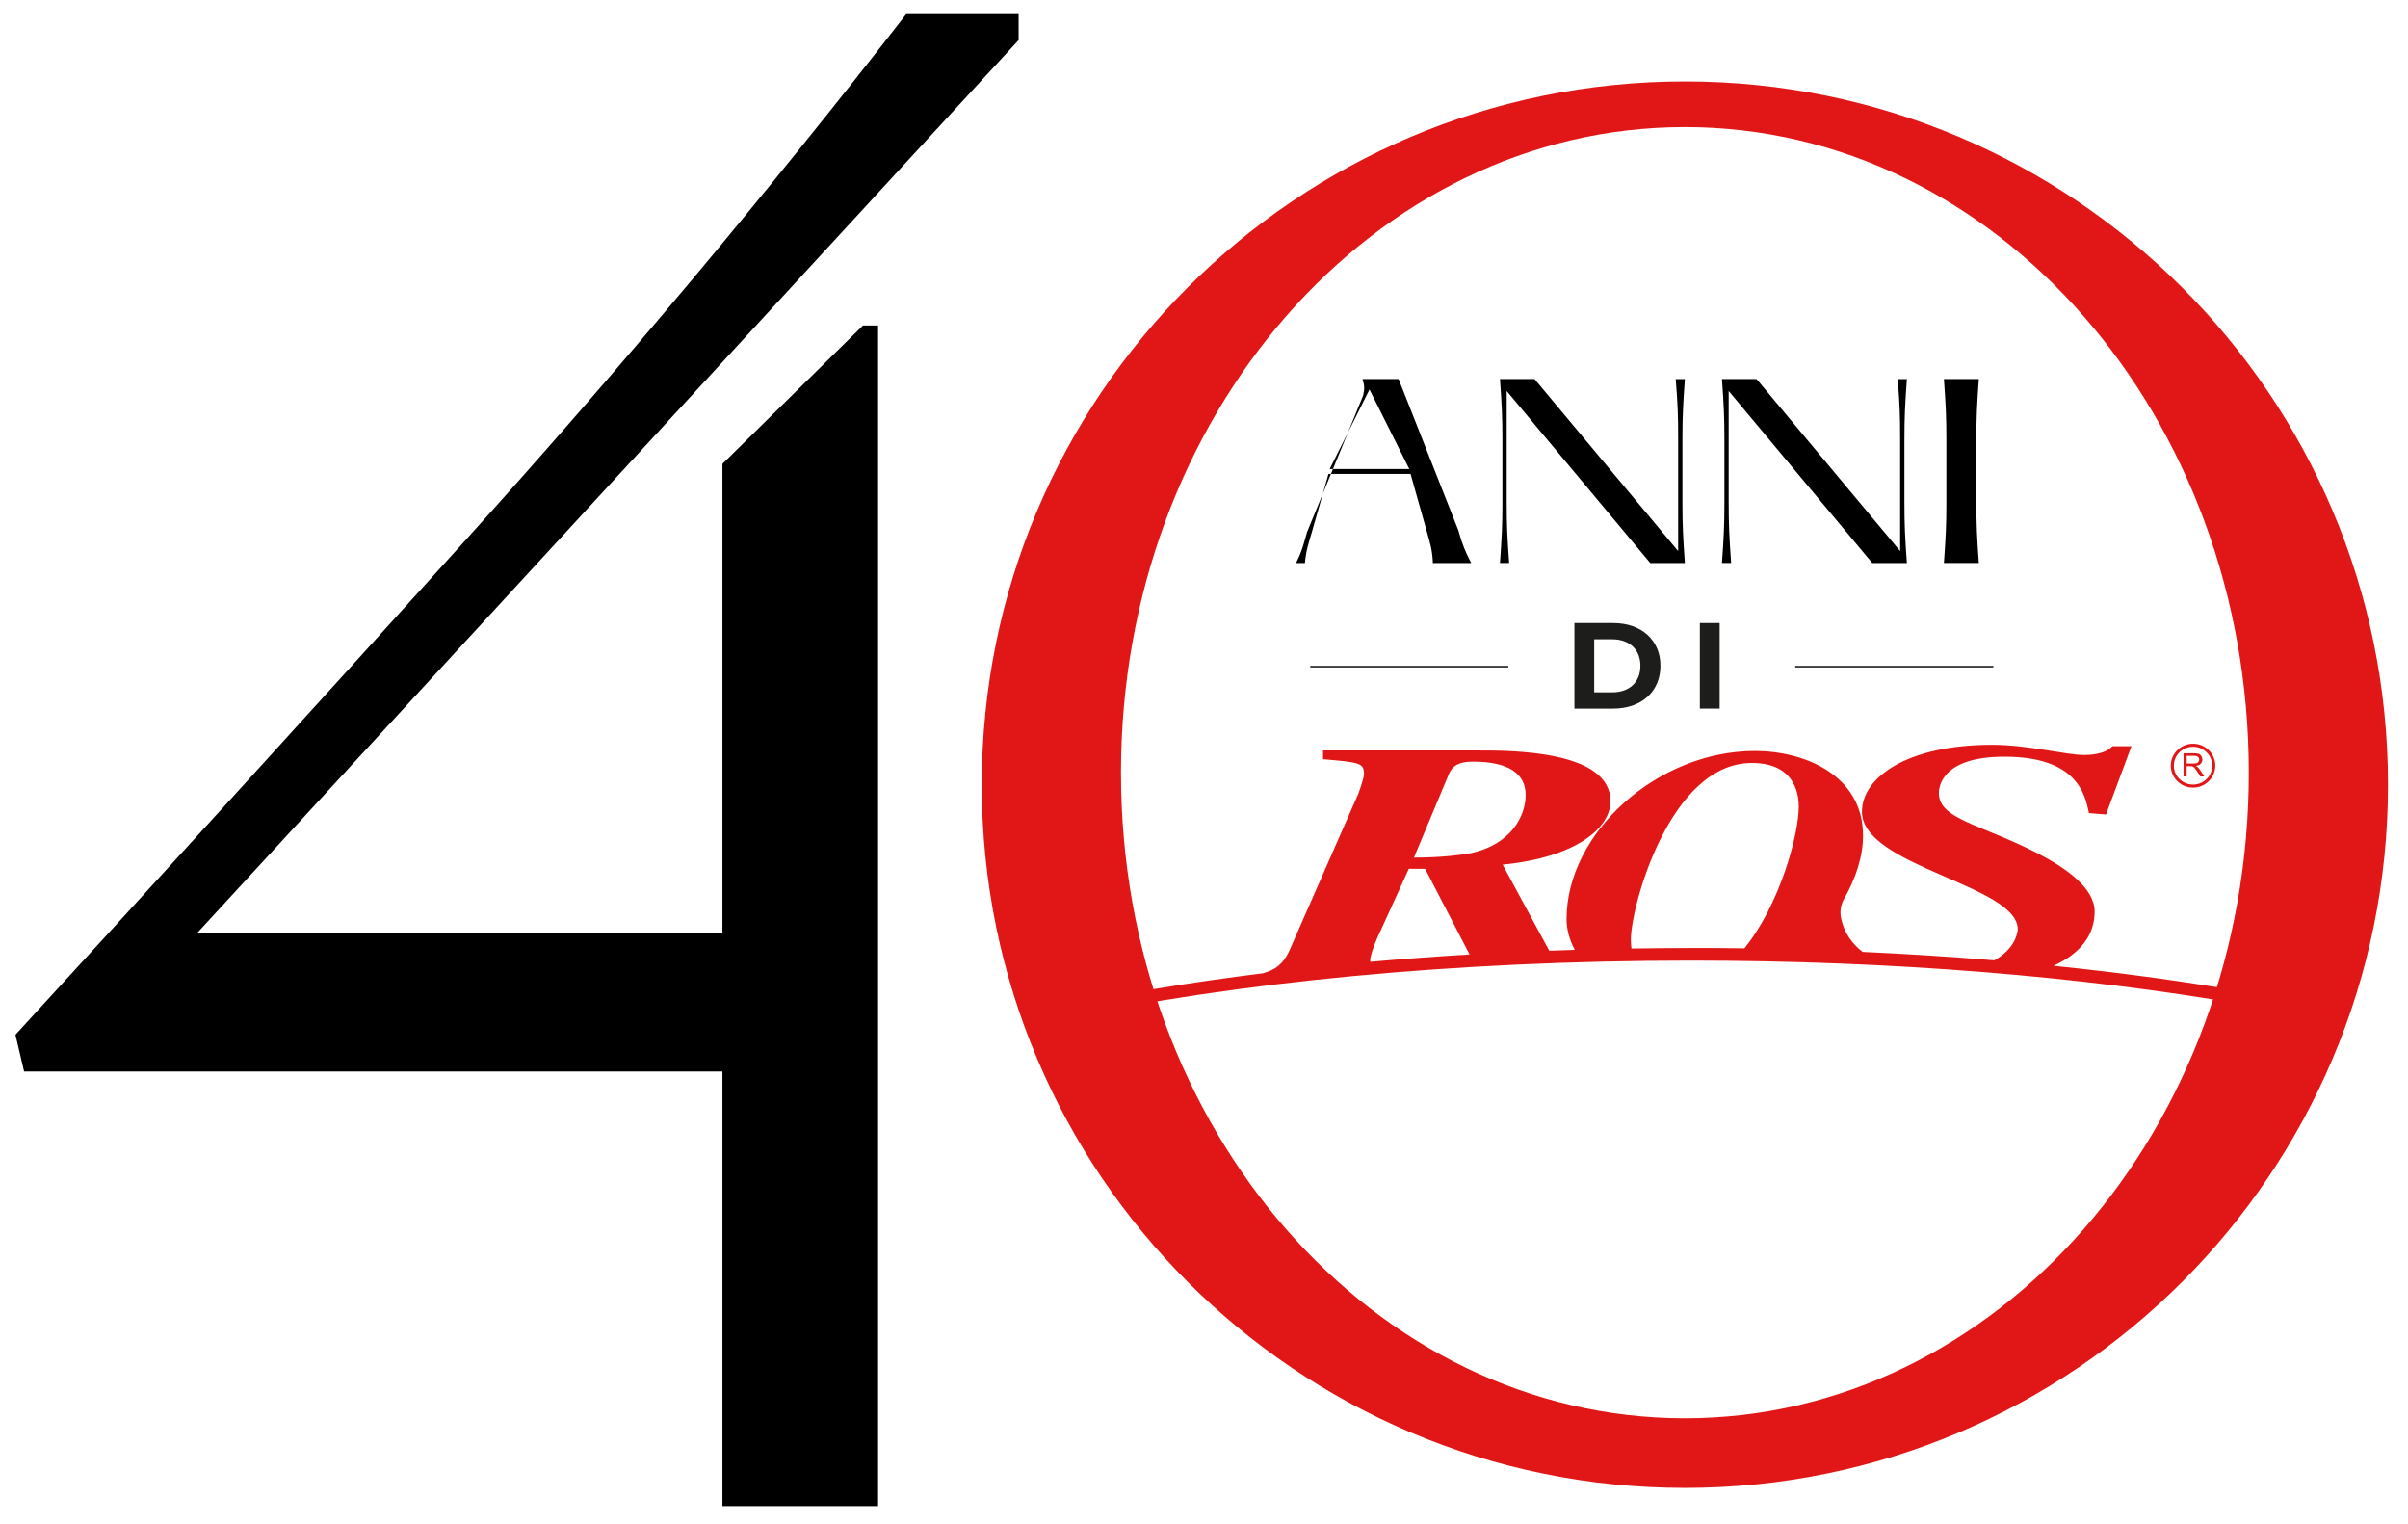 <?xml version="1.0" encoding="UTF-8"?>
<svg id="Livello_1" data-name="Livello 1" xmlns="http://www.w3.org/2000/svg" xmlns:xlink="http://www.w3.org/1999/xlink" version="1.1" viewBox="0 0 940.77 595.28">
  <defs>
    <style>
      .cls-1 {
        clip-path: url(#clippath);
      }

      .cls-2 {
        fill: #e11717;
      }

      .cls-2, .cls-3, .cls-4, .cls-5 {
        stroke-width: 0px;
      }

      .cls-3, .cls-6 {
        fill: none;
      }

      .cls-4 {
        fill: #1d1d1b;
      }

      .cls-7 {
        clip-path: url(#clippath-1);
      }

      .cls-5 {
        fill: #000;
      }

      .cls-6 {
        stroke: #1d1d1b;
        stroke-miterlimit: 10;
        stroke-width: .6px;
      }
    </style>
    <clipPath id="clippath">
      <rect class="cls-3" x="404.49" y="273.54" width="487.06" height="135.26"/>
    </clipPath>
    <clipPath id="clippath-1">
      <rect class="cls-3" x="404.49" y="273.54" width="487.06" height="135.26"/>
    </clipPath>
  </defs>
  <path class="cls-2" d="M658.26,31.82c-151.71,0-274.7,122.99-274.7,274.7s122.99,274.7,274.7,274.7,274.7-122.99,274.7-274.7S809.97,31.82,658.26,31.82ZM658.26,554.02c-121.67,0-220.31-112.91-220.31-252.19s98.64-252.19,220.31-252.19,220.31,112.91,220.31,252.19-98.64,252.19-220.31,252.19Z"/>
  <g class="cls-1">
    <g class="cls-7">
      <path class="cls-2" d="M879.53,387.91c-24.31-4.31-50.19-7.87-77.22-10.64,10.59-4.86,16.03-12.09,16.03-21.19s-10.93-16.85-22.12-22.69c-22.84-11.67-38.73-13.38-38.73-23.61,0-1.45.25-14.19,25.56-14.19,28.35,0,31.55,14.59,33.07,22.03l6.68.54,9.93-26.67h-7.45c-2.98,3.43-9.93,3.43-10.92,3.43-7.45,0-21.85-3.98-36-3.98-33.31,0-50.92,12.77-50.92,26.14,0,21.38,60.86,28.67,60.86,45.91,0,1.66-1.33,7.81-9.14,12.15-16.79-1.4-33.97-2.5-51.45-3.3-4-3.05-7.13-7.24-8.41-13.05-.51-2.3-.25-4.71.73-6.85l.1-.23h0c4.98-8.51,7.73-17.33,7.73-25.25,0-23.9-23.21-33.11-42.22-33.11-38.18,0-73.61,32.01-73.61,65.69,0,3.81,1.06,7.99,3.22,12-3.34.1-6.66.21-9.98.34l-18.2-33.62c28.75-2.88,42.13-14.36,42.13-24.77,0-19.84-38.63-19.84-51.77-19.84h-60.55v3.42c14.02,1.23,16.01,1.37,16.01,5.74,0,1.78-2.19,7.68-2.19,7.68l-26.99,61.41c-2.39,5.21-5.48,7.47-10.35,8.8-28.06,3.5-54.69,7.87-79.32,13.1l1.09,4.8c67.57-14.32,152.83-22.86,245.51-22.86,79.07,0,152.72,6.22,214.62,16.94l4.29-4.26ZM565.57,303.54c1.1-3,2.62-6.02,9.87-6.02,14.03,0,20.61,4.78,20.61,13s-5.69,19.55-21.94,22.85c-3.08.53-10.96,1.64-21.71,1.64l13.17-31.48ZM535.34,375.73c-.02-.17-.05-.33-.05-.52,0-1.65,1.31-5.59,3.07-9.43l12.05-26.41h6.36l17.37,33.48c-13.14.78-26.08,1.74-38.8,2.87M681.5,370.45c-5.89-.08-11.78-.15-17.55-.15-5,0-9.93.03-14.83.08-3.93.03-7.84.08-11.74.14-.14-1.14-.22-2.36-.22-3.66,0-12.64,15.16-68.82,47.27-68.82,18.13,0,18.32,14.28,18.32,17.16,0,10.59-7.28,38.04-21.25,55.25"/>
      <path class="cls-2" d="M848.09,299.09c0,4.72,3.9,8.57,8.7,8.57s8.69-3.84,8.69-8.57-3.91-8.57-8.69-8.57-8.7,3.84-8.7,8.57M864.28,299.09c0,4.07-3.35,7.39-7.49,7.39s-7.5-3.31-7.5-7.39,3.37-7.39,7.5-7.39,7.49,3.31,7.49,7.39"/>
      <path class="cls-2" d="M853.09,303.31h1.21v-4.02h1.4c.32,0,.55.01.69.04.18.04.37.13.55.24.19.12.39.32.62.61.24.29.53.7.88,1.24l1.21,1.88h1.54l-1.61-2.47c-.31-.48-.66-.88-1.01-1.2-.17-.15-.41-.3-.73-.45.89-.12,1.53-.4,1.96-.84.42-.44.64-.98.64-1.62,0-.51-.14-.96-.39-1.37-.26-.41-.6-.7-1.02-.87-.43-.16-1.06-.24-1.87-.24h-4.08v9.05ZM854.3,295.25h2.91c.68,0,1.18.13,1.5.42.33.27.48.63.48,1.06,0,.29-.09.56-.25.81-.16.25-.4.43-.71.55-.32.11-.74.17-1.3.17h-2.62v-3Z"/>
    </g>
  </g>
  <path class="cls-5" d="M9.42,418.56l-3.38-14.36c56.3-61.37,114.73-125.56,175.27-192.58,60.52-67.01,118.1-135.7,172.73-206.1h43.92v10.14L76.99,364.5h205.25v-183.29l54.9-54.06h5.91v461.18h-60.81v-169.78H9.42Z"/>
  <g>
    <g>
      <path class="cls-5" d="M574.76,219.93h-14.95c-.24-5.38-1.08-7.66-2.51-12.8l-6.22-22.01h-32.06l-6.46,22.61c-1.32,4.55-2.27,7.06-2.75,12.2h-3.47c2.63-5.26,2.99-7.66,4.31-12.08l21.89-53.32c.6-2.51.6-3.83-.24-6.46h14.11l23.33,59.06c1.55,5.5,2.63,8.14,5.02,12.8ZM550.59,183.21l-15.55-31.07-15.55,31.07h31.1Z"/>
      <path class="cls-5" d="M657.3,196.37c0,8.73.24,13.52.96,23.56h-13.52l-56.1-67.2v43.63c0,8.73.24,13.52.96,23.56h-3.59c.72-10.05.96-14.83.96-23.56v-24.73c0-8.73-.24-13.52-.96-23.56h13.52l56.1,67.2v-43.63c0-8.73-.12-13.52-.96-23.56h3.59c-.72,10.05-.96,14.83-.96,23.56v24.73Z"/>
      <path class="cls-5" d="M744.03,196.37c0,8.73.24,13.52.96,23.56h-13.52l-56.1-67.2v43.63c0,8.73.24,13.52.96,23.56h-3.59c.72-10.05.96-14.83.96-23.56v-24.73c0-8.73-.24-13.52-.96-23.56h13.52l56.1,67.2v-43.63c0-8.73-.12-13.52-.96-23.56h3.59c-.72,10.05-.96,14.83-.96,23.56v24.73Z"/>
      <path class="cls-5" d="M773.1,148.07c-.72,10.05-.96,14.83-.96,23.56v24.73c0,8.73.24,13.52.96,23.56h-13.64c.72-10.05.96-14.83.96-23.56v-24.73c0-8.73-.24-13.52-.96-23.56h13.64Z"/>
    </g>
    <g>
      <path class="cls-4" d="M615.1,243.38h15.18c10.93,0,18.43,6.59,18.43,16.71s-7.5,16.71-18.43,16.71h-15.18v-33.42ZM629.9,270.45c6.64,0,10.98-3.96,10.98-10.36s-4.34-10.36-10.98-10.36h-7.07v20.72h7.07Z"/>
      <path class="cls-4" d="M664.11,243.38h7.73v33.42h-7.73v-33.42Z"/>
    </g>
    <line class="cls-6" x1="778.77" y1="260.42" x2="701.37" y2="260.42"/>
    <line class="cls-6" x1="589.29" y1="260.42" x2="511.89" y2="260.42"/>
  </g>
</svg>